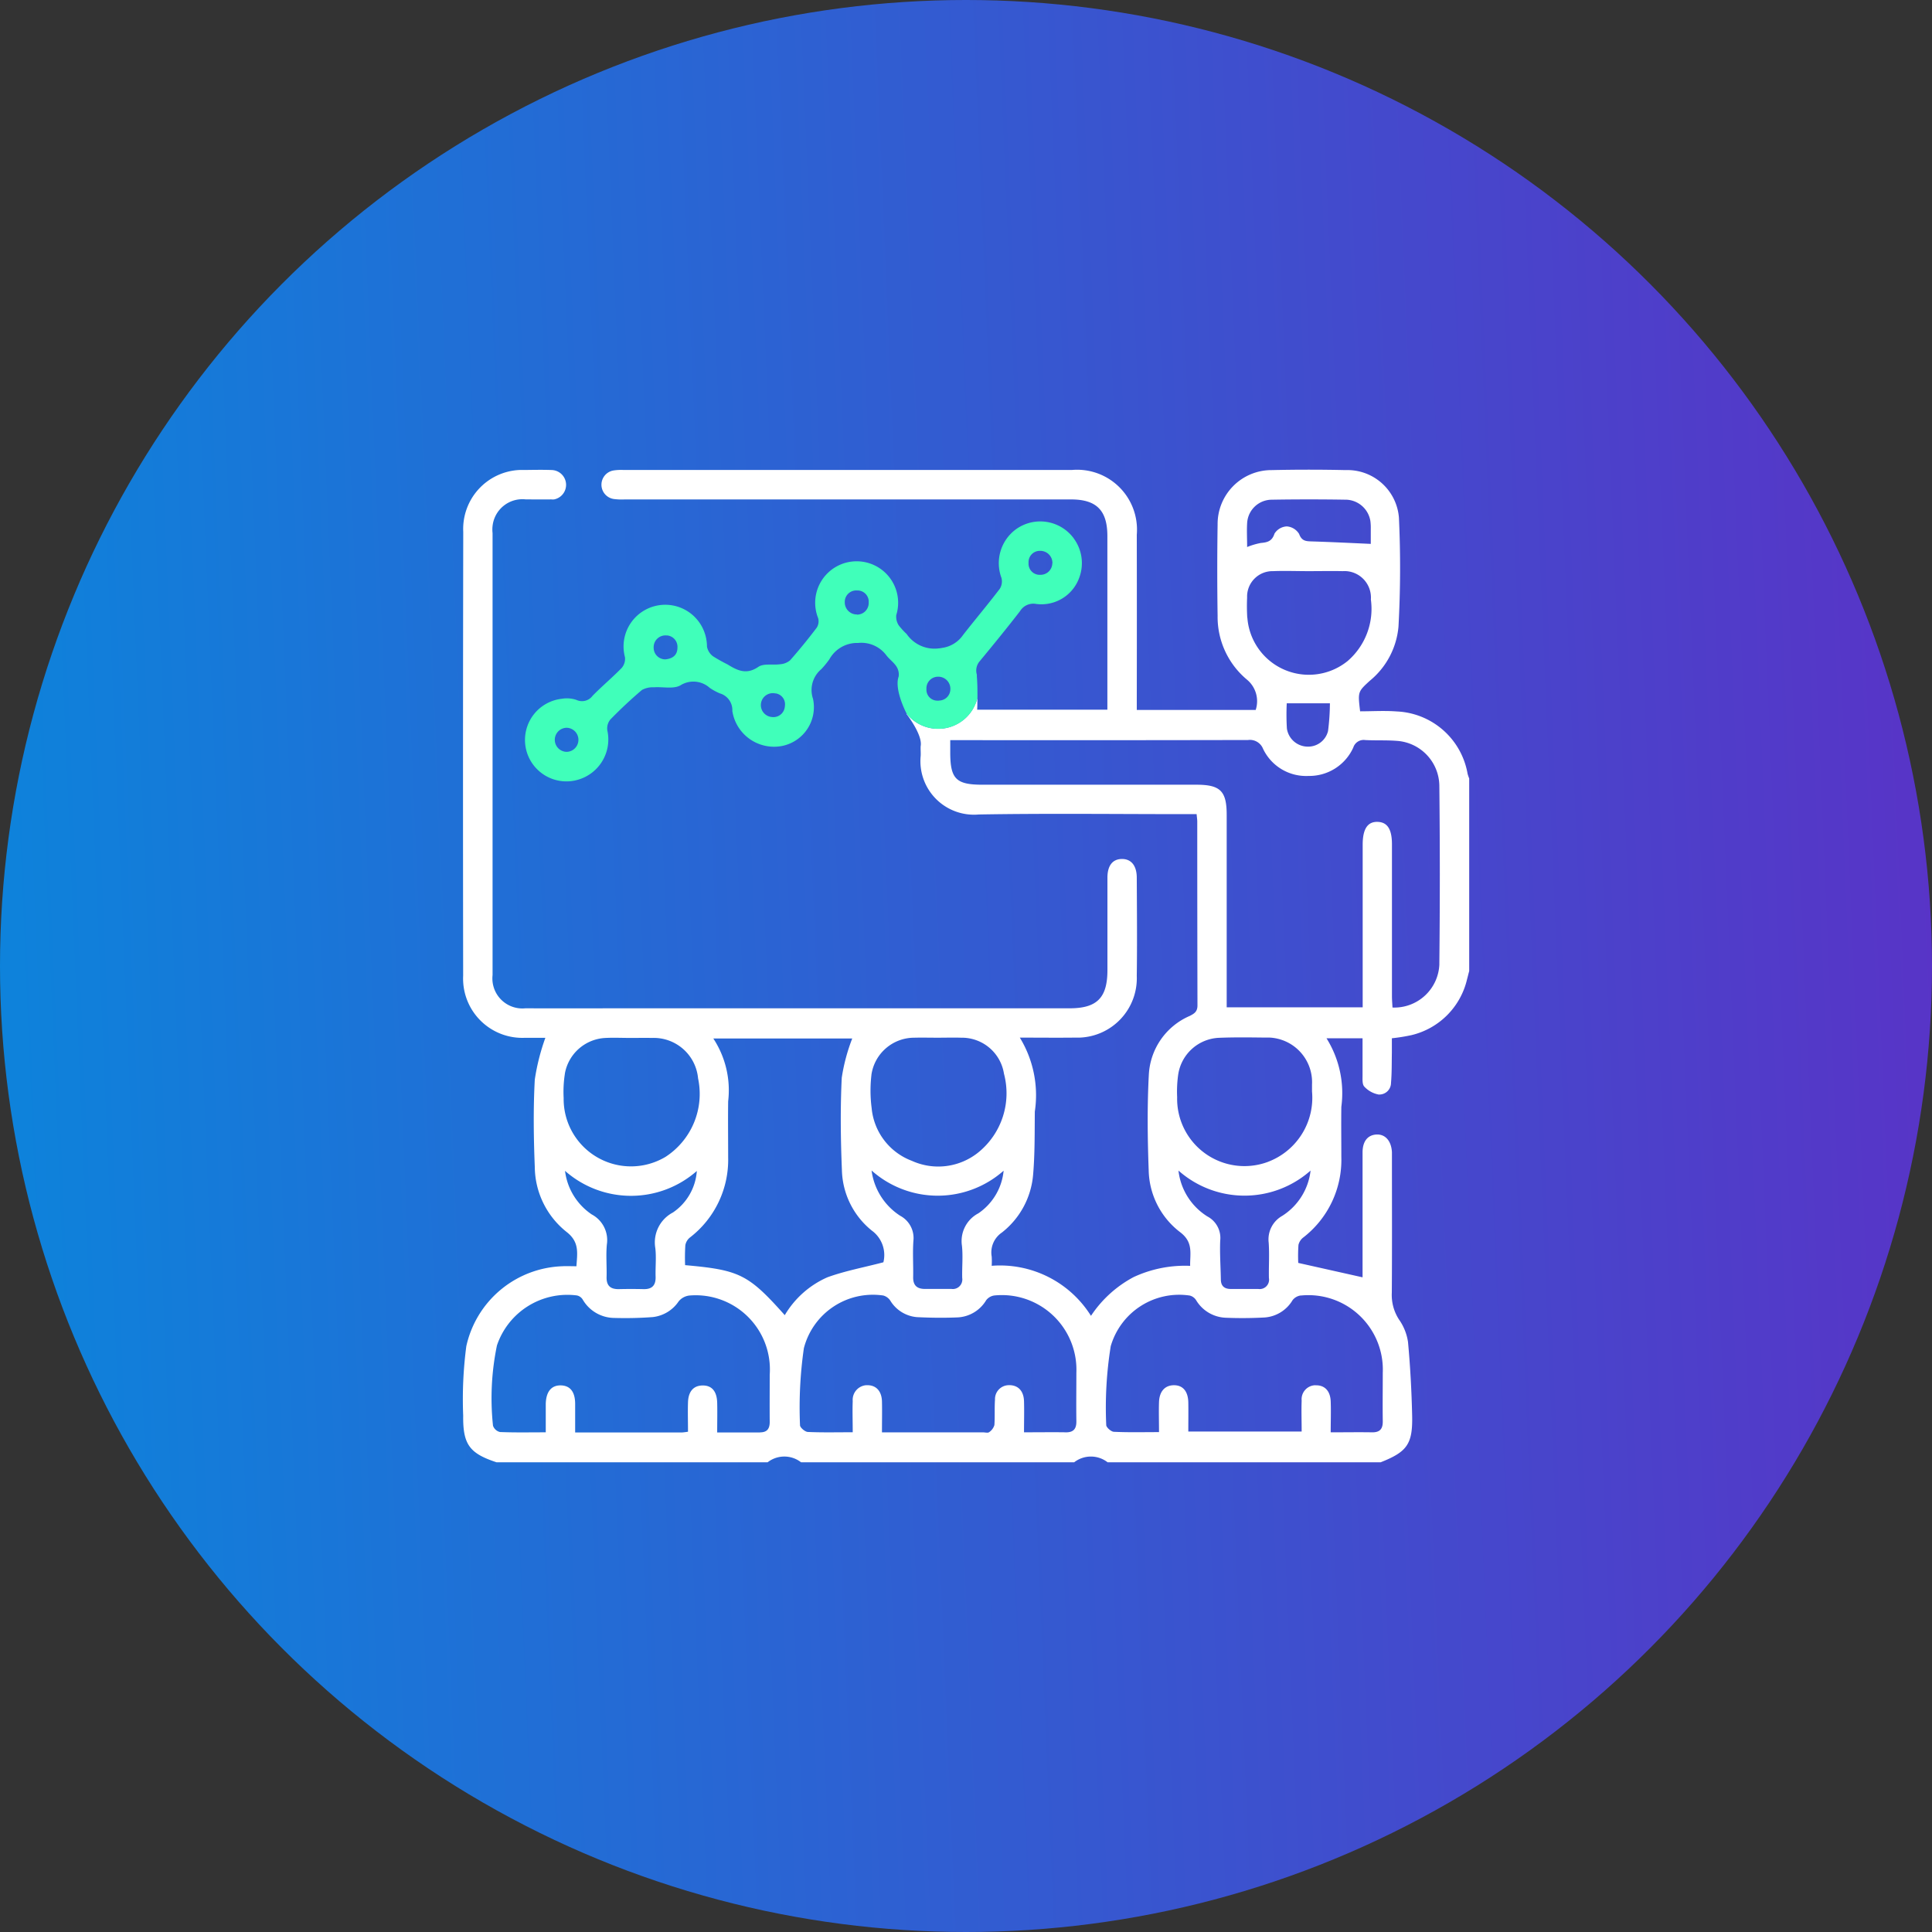 <svg xmlns="http://www.w3.org/2000/svg" xmlns:xlink="http://www.w3.org/1999/xlink" width="103" height="103" viewBox="0 0 103 103">
  <rect x="0" y="0" width="103" height="103" fill="#333333" stroke="none"/>
  <defs>
    <linearGradient id="linear-gradient" x1="1" y1="0.5" x2="0" y2="0.542" gradientUnits="objectBoundingBox">
      <stop offset="0" stop-color="#5834c7"/>
      <stop offset="1" stop-color="#0d83db"/>
    </linearGradient>
    <clipPath id="clip-path">
      <rect id="Rectangle_6057" data-name="Rectangle 6057" width="53.65" height="52.918" fill="none"/>
    </clipPath>
  </defs>
  <g id="marketing-automation-inbound-services" transform="translate(13057 1283)">
    <circle id="Ellipse_6" data-name="Ellipse 6" cx="51.5" cy="51.5" r="51.5" transform="translate(-13057 -1283)" fill="url(#linear-gradient)"/>
    <g id="Group_10639" data-name="Group 10639" transform="translate(-13032.325 -1257.959)" clip-path="url(#clip-path)">
      <path id="Path_9550" data-name="Path 9550" d="M53.567,16.216a4.012,4.012,0,0,0-3.779-3.328c-.652-.049-1.311-.007-1.952-.007-.123-1.039-.124-1.041.513-1.625a4.207,4.207,0,0,0,1.533-2.892,57.6,57.6,0,0,0,.024-5.8A2.754,2.754,0,0,0,47.062.021q-1.965-.044-3.928,0h-.046a2.874,2.874,0,0,0-2.849,2.9q-.037,2.435,0,4.869A4.352,4.352,0,0,0,41.813,11.2a1.492,1.492,0,0,1,.456,1.609H35.93v-.65q.008-4.352,0-8.694A3.193,3.193,0,0,0,32.463.015H8.573a2.684,2.684,0,0,0-.528.024.77.77,0,0,0,.016,1.525,3.363,3.363,0,0,0,.575.021H32.426c1.356,0,1.936.584,1.936,1.951v9.259H27.42c.012-.211.012-.421.012-.633a2.152,2.152,0,0,1-3.769.847l-.016.011c.058.063.873,1.137.761,1.715-.011.174.011.35,0,.528a2.854,2.854,0,0,0,3.1,3.118c3.665-.063,7.333-.018,11-.018h.612c.016.183.034.286.034.4q0,4.9.011,9.794c0,.335-.164.438-.415.565a3.613,3.613,0,0,0-2.176,3.1c-.092,1.7-.071,3.419-.009,5.125a4.255,4.255,0,0,0,1.682,3.307c.711.542.514,1.137.528,1.791a6.488,6.488,0,0,0-3.016.6,6.232,6.232,0,0,0-2.271,2.065,5.72,5.72,0,0,0-5.293-2.668,4.1,4.1,0,0,0,0-.489,1.281,1.281,0,0,1,.542-1.283A4.375,4.375,0,0,0,30.4,37.619c.1-1.125.082-2.265.094-3.4a5.882,5.882,0,0,0-.8-3.942c1.055,0,1.988.011,2.923,0h.264a3.165,3.165,0,0,0,3.048-3.287c.024-1.745.009-3.491,0-5.236,0-.659-.309-1.014-.814-1-.483.015-.75.359-.75,1v4.924c0,1.475-.555,2.036-2.014,2.036H9.2c-1.955,0-3.911.008-5.865,0a1.583,1.583,0,0,1-.327,0,1.6,1.6,0,0,1-1.423-1.769q0-1.1,0-2.2V3.378a1.583,1.583,0,0,1,0-.376A1.6,1.6,0,0,1,3.354,1.583c.455,0,.909.008,1.362,0a.7.7,0,0,0,.154,0A.791.791,0,0,0,4.735.017C4.265,0,3.793.009,3.322.015h-.3a3.148,3.148,0,0,0-3,3.3Q0,15.141.017,26.979a2.841,2.841,0,0,0,0,.3,3.158,3.158,0,0,0,3.3,3.008H4.4a11.607,11.607,0,0,0-.564,2.228c-.084,1.55-.062,3.107,0,4.66a4.472,4.472,0,0,0,1.7,3.466c.69.539.564,1.125.52,1.825-.274,0-.517-.013-.758,0A5.435,5.435,0,0,0,.185,46.731a21.654,21.654,0,0,0-.166,3.7C0,51.966.356,52.443,1.794,52.917H16.249a1.451,1.451,0,0,1,1.782,0H32.593a1.451,1.451,0,0,1,1.781,0H48.932c1.41-.557,1.715-.968,1.678-2.506-.03-1.3-.1-2.608-.22-3.905a2.77,2.77,0,0,0-.481-1.2,2.4,2.4,0,0,1-.383-1.426c.017-2.374.007-4.748.007-7.122v-.367c-.03-.6-.35-.971-.822-.948s-.744.365-.744.955v6.658l-3.429-.768a8.355,8.355,0,0,1,.012-.961.7.7,0,0,1,.264-.4,5.228,5.228,0,0,0,2.021-4.29c0-.888-.012-1.778,0-2.668a5.508,5.508,0,0,0-.791-3.657h1.922v1.978c0,.206-.021.483.095.6a1.376,1.376,0,0,0,.762.421h.037a.621.621,0,0,0,.623-.617c.046-.537.036-1.08.046-1.62v-.762a9.815,9.815,0,0,0,1.055-.17,3.99,3.99,0,0,0,2.952-2.969c.041-.148.076-.3.116-.444V16.462a2.3,2.3,0,0,1-.084-.245M27.489,39.642a1.67,1.67,0,0,0-.881,1.726c.062.568,0,1.149.015,1.724a.484.484,0,0,1,0,.154.505.505,0,0,1-.57.43H24.641c-.434,0-.641-.193-.633-.633.013-.645-.033-1.291.013-1.934a1.345,1.345,0,0,0-.707-1.336,3.391,3.391,0,0,1-1.523-2.412h0a5.3,5.3,0,0,0,7.04.011,3.109,3.109,0,0,1-1.343,2.27M21.781,32.27a2.307,2.307,0,0,1,2.276-1.988c.417-.011.836,0,1.254,0s.838-.013,1.256,0A2.271,2.271,0,0,1,28.849,32.2a4.057,4.057,0,0,1-1.362,4.193,3.407,3.407,0,0,1-3.553.451,3.329,3.329,0,0,1-2.139-2.808,7.217,7.217,0,0,1-.012-1.767M5.44,32.194a2.308,2.308,0,0,1,2.188-1.9c.434-.021.87,0,1.306,0h0c.382,0,.766-.007,1.15,0a2.374,2.374,0,0,1,2.457,2.155,4,4,0,0,1-1.728,4.181A3.591,3.591,0,0,1,5.375,33.5a6.2,6.2,0,0,1,.066-1.3m0,5.174h0a5.31,5.31,0,0,0,7.034.012A2.925,2.925,0,0,1,11.2,39.6a1.8,1.8,0,0,0-.938,1.9c.058.5,0,1.01.015,1.515.016.463-.181.682-.646.671q-.659-.016-1.308,0c-.458.009-.675-.187-.659-.659.015-.575-.04-1.155.015-1.725a1.552,1.552,0,0,0-.809-1.6,3.279,3.279,0,0,1-1.423-2.327m10.4,13.953H13.56c0-.582.013-1.084,0-1.583-.015-.609-.282-.923-.765-.923s-.772.3-.791.9c-.017.517,0,1.035,0,1.566-.108.018-.215.032-.324.04H5.988V49.809c0-.645-.264-.976-.752-.991-.514-.015-.8.332-.815.991v1.511c-.847,0-1.643.017-2.44-.016a.519.519,0,0,1-.373-.338,13.871,13.871,0,0,1,.21-4.277,3.963,3.963,0,0,1,4.267-2.666.479.479,0,0,1,.309.224,1.967,1.967,0,0,0,1.694.975,19.812,19.812,0,0,0,2.036-.046,1.915,1.915,0,0,0,1.384-.84.865.865,0,0,1,.57-.309,3.957,3.957,0,0,1,4.283,4.221c0,.84-.008,1.676,0,2.515,0,.369-.141.559-.517.559m-3.994-8.909h0a10.606,10.606,0,0,1,.012-1.068.682.682,0,0,1,.243-.41,5.226,5.226,0,0,0,2.04-4.279c0-.994-.013-1.989,0-2.982a5.025,5.025,0,0,0-.791-3.35h7.406a9.851,9.851,0,0,0-.559,2.093c-.08,1.634-.059,3.279.008,4.914a4.273,4.273,0,0,0,1.6,3.238,1.609,1.609,0,0,1,.612,1.686c-1.034.272-2.039.456-2.985.8a4.955,4.955,0,0,0-2.273,2.019c-1.935-2.171-2.406-2.41-5.318-2.667m20.286,8.912c-.711-.011-1.422,0-2.213,0,0-.588.016-1.124,0-1.657s-.294-.832-.732-.855a.634.634,0,0,0-.1,0,.741.741,0,0,0-.715.768c-.032.451,0,.909-.032,1.358a.7.7,0,0,1-.281.379c-.066.051-.206.011-.309.011H22.345c0-.6.012-1.122,0-1.642-.012-.546-.3-.868-.762-.873H21.5a.783.783,0,0,0-.714.847c-.021.535,0,1.072,0,1.661-.841,0-1.624.02-2.4-.016-.149-.011-.414-.239-.41-.36a22.094,22.094,0,0,1,.206-4.107,3.8,3.8,0,0,1,4.232-2.807.648.648,0,0,1,.38.281,1.839,1.839,0,0,0,1.417.872c.729.036,1.461.045,2.189.013a1.879,1.879,0,0,0,1.5-.914.659.659,0,0,1,.447-.255,4.1,4.1,0,0,1,.562-.016,3.979,3.979,0,0,1,3.8,4.139c0,.857-.012,1.715,0,2.567.009.421-.149.615-.576.608M41.82,2.77A1.319,1.319,0,0,1,43.095,1.6q2.014-.034,4.031,0a1.353,1.353,0,0,1,1.258,1.137,2.843,2.843,0,0,1,.021.418v.8c-1.085-.049-2.121-.1-3.155-.132-.315-.009-.528-.025-.667-.4a.84.84,0,0,0-.652-.4.819.819,0,0,0-.659.384c-.132.412-.381.468-.735.5a3.861,3.861,0,0,0-.724.215h0c0-.493-.028-.93.007-1.361m0,5.125a10.157,10.157,0,0,1-.009-1.047V6.727A1.357,1.357,0,0,1,43.2,5.408c.626-.025,1.254,0,1.883,0h0c.609,0,1.221-.012,1.832,0a1.451,1.451,0,0,1,.189,0,1.413,1.413,0,0,1,1.306,1.513A3.673,3.673,0,0,1,47.17,10.2,3.285,3.285,0,0,1,41.826,7.9m4.4,4.554a12.071,12.071,0,0,1-.1,1.479,1.092,1.092,0,0,1-1.118.83,1.129,1.129,0,0,1-1.075-.961,12.282,12.282,0,0,1-.008-1.347ZM44.68,44.027a3.97,3.97,0,0,1,4.364,4.123c0,.855-.012,1.715,0,2.565.009.421-.148.612-.576.605-.707-.012-1.417,0-2.2,0h0c0-.591.02-1.125,0-1.659-.025-.557-.326-.855-.791-.848a.636.636,0,0,0-.088,0,.748.748,0,0,0-.669.818c-.021.537,0,1.074,0,1.647H38.677c0-.516.008-1.033,0-1.546-.011-.594-.285-.923-.762-.923s-.779.318-.8.9c-.017.517,0,1.035,0,1.6-.848,0-1.629.02-2.408-.017-.148-.007-.41-.24-.406-.364a20.683,20.683,0,0,1,.24-4.2,3.8,3.8,0,0,1,4.21-2.7.561.561,0,0,1,.344.251,1.926,1.926,0,0,0,1.552.931c.694.03,1.393.025,2.088-.012a1.889,1.889,0,0,0,1.5-.923.659.659,0,0,1,.448-.252m-.992-4.247a1.439,1.439,0,0,0-.729,1.434c.044.625,0,1.254.012,1.882a.5.5,0,0,1-.565.586H40.949c-.322,0-.528-.132-.537-.492-.011-.7-.063-1.393-.034-2.088a1.294,1.294,0,0,0-.682-1.286,3.324,3.324,0,0,1-1.544-2.447h0a5.306,5.306,0,0,0,7.043,0,3.3,3.3,0,0,1-1.5,2.408M42.926,36.9a3.589,3.589,0,0,1-4.844-3.446,6.411,6.411,0,0,1,.055-1.2,2.3,2.3,0,0,1,2.184-1.967c.818-.033,1.637-.021,2.458-.012h.235a2.383,2.383,0,0,1,2.258,2.506v.365h0A3.651,3.651,0,0,1,42.923,36.9m9.139-10.551a2.4,2.4,0,0,1-2.5,2.324c-.009-.2-.028-.4-.028-.594V19.975c0-.81-.244-1.187-.77-1.2s-.791.373-.791,1.217v8.671H40.723V18.4c0-1.27-.339-1.606-1.618-1.606H27.7c-1.407,0-1.715-.309-1.715-1.726v-.65h.64q7.619.009,15.235-.007a.753.753,0,0,1,.8.464,2.539,2.539,0,0,0,2.426,1.451,2.571,2.571,0,0,0,2.386-1.513.58.58,0,0,1,.633-.4c.557.03,1.118,0,1.672.042a2.428,2.428,0,0,1,2.283,2.374q.051,4.764,0,9.528" transform="translate(0 0)" fill="#fff"/>
      <path id="Path_9551" data-name="Path 9551" d="M32.483,3.592a2.216,2.216,0,0,0-3.1-.476,2.242,2.242,0,0,0-.758,2.575.74.74,0,0,1-.09.59c-.634.832-1.311,1.633-1.955,2.458a1.628,1.628,0,0,1-1.121.69,1.573,1.573,0,0,1-.207.029,1.8,1.8,0,0,1-1.68-.77,3.825,3.825,0,0,1-.422-.462.848.848,0,0,1-.132-.547,2.211,2.211,0,1,0-4.164.164.637.637,0,0,1-.071.5q-.679.9-1.423,1.745a.915.915,0,0,1-.528.211c-.4.058-.881-.055-1.166.14-.641.438-1.12.191-1.647-.132a8.654,8.654,0,0,1-.773-.434.839.839,0,0,1-.319-.508,2.262,2.262,0,0,0-.049-.463A2.222,2.222,0,1,0,8.555,9.924a.752.752,0,0,1-.174.572c-.5.513-1.055.976-1.552,1.484a.7.7,0,0,1-.867.219,1.606,1.606,0,0,0-.77-.059A2.209,2.209,0,1,0,5.876,16.5l.047-.011a2.233,2.233,0,0,0,1.69-2.667.749.749,0,0,1,.165-.579c.535-.549,1.1-1.078,1.683-1.573a1.187,1.187,0,0,1,.633-.141c.479-.037,1.047.107,1.419-.106a1.3,1.3,0,0,1,1.556.132,2.882,2.882,0,0,0,.551.3.923.923,0,0,1,.659.923.189.189,0,0,0,.008.066,2.25,2.25,0,0,0,2.673,1.806,2.11,2.11,0,0,0,1.62-2.506,1.451,1.451,0,0,1,.443-1.583,4.822,4.822,0,0,0,.431-.528,1.688,1.688,0,0,1,1.531-.868,1.661,1.661,0,0,1,1.511.667c.16.206.385.364.528.582a.782.782,0,0,1,.123.537c-.257.7.429,1.992.429,1.992a2.154,2.154,0,0,0,3.771-.845c0-.382,0-.762-.032-1.142v-.1a.761.761,0,0,1,.132-.694c.736-.888,1.464-1.781,2.168-2.691a.828.828,0,0,1,.864-.386,2.141,2.141,0,0,0,2.286-1.377,2.217,2.217,0,0,0-.28-2.11M5.453,14.97a.642.642,0,0,1-.033-1.283h.04a.642.642,0,0,1-.007,1.283m5.276-4.93H10.7a.62.62,0,0,1-.616-.624.464.464,0,0,1,0-.053.628.628,0,0,1,.659-.6h.049a.607.607,0,0,1,.561.646c0,.4-.249.587-.626.629m6.349,2.532a.611.611,0,0,1-.667.546l-.059-.007a.637.637,0,1,1,.21-1.256h.03a.587.587,0,0,1,.491.67v.042m3.839-4.92h-.034a.642.642,0,0,1-.612-.673.3.3,0,0,1,0-.044.611.611,0,0,1,.659-.561.567.567,0,0,1,.059,0,.6.6,0,0,1,.557.642v.032a.62.62,0,0,1-.628.613m2.445,4.962a.29.29,0,0,0,.02.034c-.007-.012-.012-.022-.02-.034m-.291-1.045a2.155,2.155,0,0,0,.041.4,2.063,2.063,0,0,1-.041-.4m.1.628c.013.044.025.091.041.132-.016-.044-.026-.09-.041-.132m2.11.041a.539.539,0,0,1-.091,0,.58.58,0,0,1-.568-.592v-.071a.62.62,0,0,1,.628-.613.644.644,0,0,1,.649.623h0v.044a.611.611,0,0,1-.617.605M31.338,4.92a.628.628,0,0,1-.642.612h-.058a.592.592,0,0,1-.568-.616.415.415,0,0,1,0-.05.6.6,0,0,1,.6-.612h.025a.646.646,0,0,1,.649.645V4.92" transform="translate(0.089 0.072)" fill="#40ffba"/>
    </g>
  </g>
</svg>

